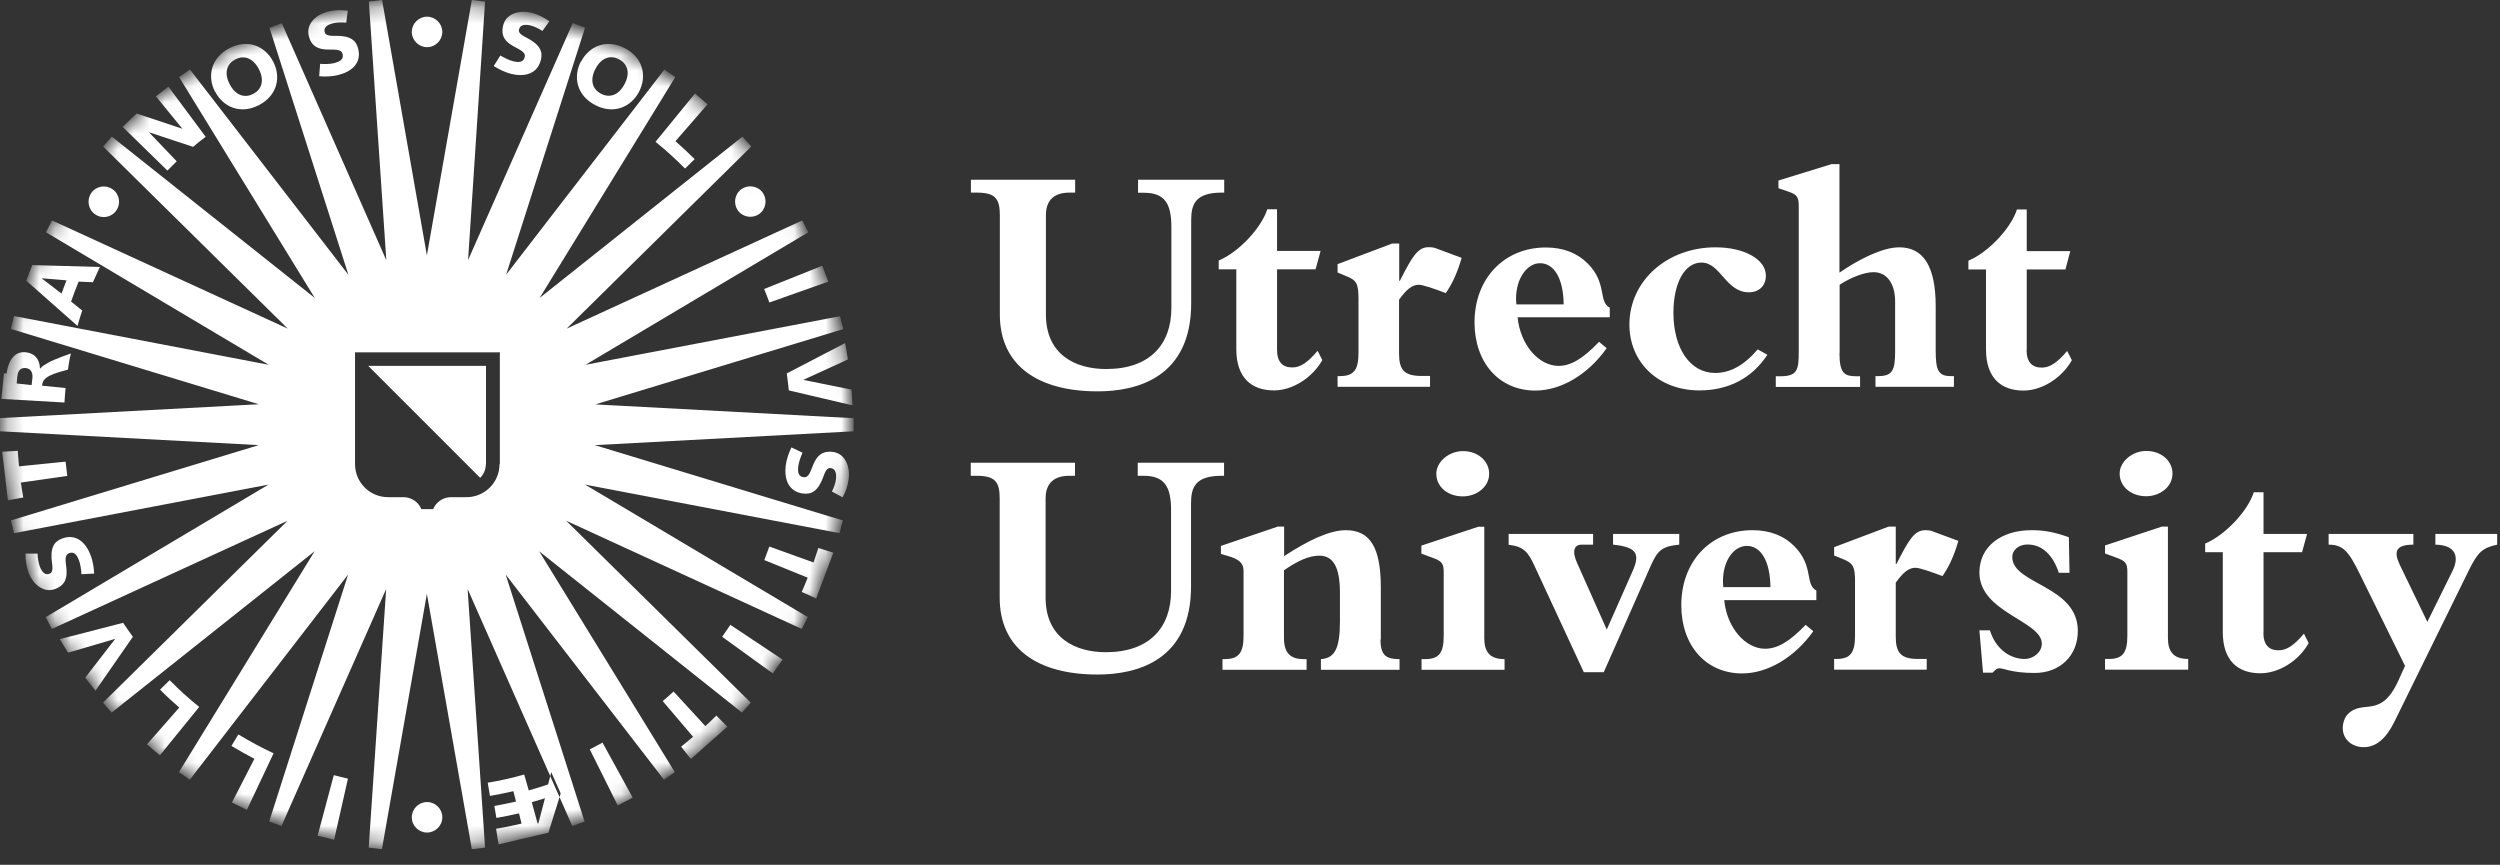 <svg width="159" height="55" viewBox="0 0 159 55" fill="none" xmlns="http://www.w3.org/2000/svg">
<rect x="0" y="0" width="159" height="55" fill="#333333" stroke="none"/>
<g clip-path="url(#clip0_1450_6694)">
<mask id="mask0_1450_6694" style="mask-type:luminance" maskUnits="userSpaceOnUse" x="0" y="0" width="55" height="54">
<path d="M27.16 53.94C42.04 53.94 54.09 41.88 54.09 27.01C54.09 12.14 42.03 0.08 27.16 0.08C12.29 0.08 0.22 12.14 0.22 27.01C0.22 41.88 12.28 53.94 27.15 53.94H27.16Z" fill="white"/>
</mask>
<g mask="url(#mask0_1450_6694)">
<path d="M45 6.63L42.96 8.98C43.38 9.35 43.79 9.73 44.18 10.12L43.57 10.72C42.97 10.12 42.35 9.55 41.69 9.02L44.2 5.95M52.3 16.9L48.6 18.38C48.72 18.66 48.83 18.96 48.93 19.24L52.68 17.91M54.16 24.78L51.09 24.16L53.93 22.86L53.75 21.82L50.04 23.75C50.09 24.11 50.13 24.47 50.17 24.83L54.22 25.78M53 35.15L52.05 34.85C51.95 35.16 51.85 35.46 51.74 35.77L48.93 34.76C48.83 35.04 48.72 35.34 48.61 35.62L51.37 36.74C51.25 37.05 51.12 37.35 50.99 37.65L51.91 38.06M49.77 41.95L46.45 39.74C46.28 39.99 46.1 40.26 45.93 40.5L49.15 42.83M46.26 46.22L45.56 45.51C45.33 45.74 45.1 45.96 44.86 46.18L42.84 43.98C42.62 44.18 42.38 44.4 42.15 44.59L44.08 46.86C43.83 47.07 43.57 47.28 43.32 47.49L43.94 48.27M40.24 50.73L38.32 47.23C38.06 47.38 37.78 47.52 37.51 47.66L39.29 51.23M31.71 53.7L31.55 52.71C32.07 52.62 32.59 52.52 33.17 52.38L33.01 51.73C32.49 51.85 32.03 51.94 31.57 52.02L31.44 51.26C31.88 51.18 32.32 51.09 32.82 50.98L32.65 50.32C32.12 50.44 31.64 50.54 31.16 50.62L31.02 49.78C31.8 49.65 32.57 49.48 33.34 49.26L33.63 50.27C34.04 50.15 34.46 50.03 34.86 49.89L35.06 49.11L35.66 50.46L34.88 52.96M34.24 52.36L34.66 50.77C34.38 50.86 34.09 50.94 33.82 51.02L34.19 52.37H34.24V52.36ZM21.25 53.41L22.13 49.52C21.83 49.45 21.52 49.38 21.23 49.3L20.2 53.15M15.7 51.51L17.4 47.91C16.63 47.55 15.89 47.15 15.16 46.71L14.72 47.44C15.2 47.73 15.68 48 16.18 48.26L14.75 51.04M10.17 48.04L12.67 44.96C12.01 44.43 11.38 43.86 10.79 43.26L10.18 43.86C10.57 44.26 10.98 44.64 11.4 45L9.35 47.34M4.33 41.51L7.33 40.63L5.42 43.1L6.07 43.93L8.45 40.5C8.24 40.21 8.03 39.91 7.83 39.61L3.8 40.65M0.5 31.82L1.48 31.64C1.42 31.32 1.37 31 1.33 30.69L4.28 30.27C4.24 29.97 4.2 29.65 4.17 29.36L1.21 29.66C1.18 29.33 1.15 29 1.13 28.67L0.14 28.73M0.09 25.37L4.1 25.6C4.12 25.29 4.14 24.99 4.17 24.68L2.68 24.53C2.68 24.53 2.68 24.43 2.7 24.38C2.75 24.11 3.07 23.91 3.42 23.78C3.7 23.67 4.32 23.51 4.32 23.51C4.37 23.16 4.42 22.83 4.51 22.48C4.51 22.48 3.46 22.84 3.08 23.06C2.84 23.2 2.7 23.27 2.56 23.44H2.54C2.53 22.82 2.17 22.44 1.59 22.4C0.89 22.35 0.52 22.98 0.42 23.75H0.25M1.65 23.41C2.04 23.45 2.09 23.82 2.06 24.06C2.04 24.2 2.03 24.36 2.01 24.49L1.06 24.39C1.08 24.23 1.08 24.09 1.1 23.94C1.14 23.54 1.34 23.37 1.66 23.41H1.65ZM1.67 17.85L4.93 20.73C5.02 20.4 5.12 20.07 5.23 19.75L4.52 19.18C4.67 18.75 4.83 18.33 5 17.91L5.91 17.95C6.05 17.63 6.2 17.3 6.35 16.98L2.05 16.86M2.67 17.7L4.23 17.83C4.12 18.11 4.01 18.39 3.91 18.67L2.66 17.71L2.67 17.7ZM7.8 8.07L10.65 10.85C10.84 10.65 11.04 10.46 11.24 10.26L9.47 8.41L12.28 9.34C12.54 9.12 12.81 8.9 13.08 8.7L10.71 5.51L9.92 6.13L11.6 8.19L8.69 7.22M31.4 4.2C31.74 4.41 32.12 4.6 32.51 4.7C33.34 4.9 34.17 4.73 34.4 3.81C34.53 3.28 34.36 2.84 33.46 2.38C33.05 2.18 32.97 2.03 33.01 1.87C33.07 1.63 33.28 1.51 33.75 1.62C33.95 1.67 34.28 1.82 34.5 1.97L34.94 1.35C34.59 1.11 34.23 0.92 33.81 0.81C33.1 0.64 32.2 0.81 32 1.62C31.82 2.35 32.21 2.68 32.62 2.92C33.03 3.16 33.46 3.3 33.37 3.64C33.28 3.99 32.95 3.97 32.65 3.9C32.38 3.84 32.03 3.65 31.82 3.53L31.4 4.2ZM36.95 3.9C36.43 4.89 36.68 6.07 37.85 6.68C39.01 7.29 40.12 6.83 40.64 5.84C41.16 4.85 40.91 3.68 39.75 3.07C38.59 2.46 37.48 2.92 36.96 3.91L36.95 3.9ZM37.87 4.38C38.26 3.63 38.86 3.5 39.37 3.77C39.88 4.04 40.12 4.6 39.72 5.35C39.33 6.1 38.73 6.23 38.22 5.96C37.71 5.69 37.48 5.13 37.87 4.38ZM50.33 28.46C50.16 28.82 50.02 29.22 49.97 29.62C49.87 30.47 50.14 31.27 51.08 31.39C51.62 31.45 52.04 31.24 52.38 30.28C52.53 29.84 52.67 29.75 52.83 29.77C53.07 29.8 53.22 30 53.17 30.47C53.15 30.68 53.04 31.02 52.91 31.26L53.59 31.63C53.79 31.25 53.93 30.87 53.98 30.44C54.07 29.72 53.78 28.84 52.96 28.74C52.22 28.65 51.93 29.08 51.74 29.51C51.55 29.94 51.47 30.39 51.11 30.35C50.75 30.31 50.73 29.97 50.77 29.66C50.8 29.39 50.94 29.02 51.04 28.79L50.32 28.45L50.33 28.46ZM5.99 36.5C5.97 36.1 5.91 35.68 5.76 35.3C5.45 34.5 4.84 33.92 3.95 34.25C3.44 34.44 3.17 34.83 3.31 35.83C3.38 36.28 3.3 36.43 3.15 36.49C2.92 36.58 2.7 36.47 2.53 36.03C2.46 35.83 2.39 35.48 2.39 35.21H1.62C1.62 35.62 1.67 36.03 1.82 36.43C2.08 37.11 2.74 37.75 3.51 37.46C4.21 37.19 4.26 36.68 4.23 36.21C4.19 35.74 4.06 35.31 4.4 35.18C4.74 35.05 4.91 35.34 5.02 35.63C5.12 35.88 5.17 36.28 5.18 36.52L5.97 36.48L5.99 36.5ZM13.69 5.84C14.21 6.83 15.32 7.29 16.48 6.68C17.64 6.07 17.89 4.9 17.37 3.91C16.85 2.92 15.74 2.46 14.58 3.07C13.42 3.68 13.16 4.85 13.68 5.84H13.69ZM14.61 5.36C14.22 4.61 14.45 4.05 14.96 3.78C15.47 3.51 16.07 3.64 16.46 4.39C16.85 5.14 16.62 5.7 16.11 5.97C15.6 6.24 15 6.11 14.61 5.36ZM20.3 4.85C20.7 4.88 21.13 4.87 21.52 4.77C22.35 4.56 23.01 4.03 22.78 3.1C22.65 2.57 22.29 2.25 21.28 2.28C20.82 2.29 20.68 2.19 20.65 2.04C20.59 1.8 20.72 1.59 21.19 1.48C21.39 1.43 21.75 1.41 22.02 1.44L22.12 0.68C21.7 0.63 21.29 0.63 20.87 0.73C20.16 0.91 19.44 1.48 19.64 2.29C19.82 3.01 20.32 3.13 20.79 3.15C21.26 3.17 21.71 3.09 21.79 3.44C21.88 3.79 21.57 3.93 21.27 4.01C21 4.08 20.61 4.08 20.36 4.06L20.3 4.85ZM27.16 3C27.7 3 28.13 2.56 28.13 2.03C28.13 1.5 27.69 1.06 27.16 1.06C26.63 1.06 26.19 1.5 26.19 2.03C26.19 2.56 26.63 3 27.16 3ZM46.92 13.37C47.22 13.81 47.83 13.92 48.27 13.62C48.71 13.32 48.82 12.71 48.52 12.27C48.22 11.83 47.61 11.72 47.17 12.02C46.73 12.32 46.62 12.93 46.92 13.37ZM26.19 51.98C26.19 52.52 26.63 52.95 27.16 52.95C27.69 52.95 28.13 52.52 28.13 51.98C28.13 51.44 27.69 51.01 27.16 51.01C26.63 51.01 26.19 51.45 26.19 51.98ZM7.4 13.38C7.71 12.94 7.59 12.33 7.15 12.03C6.71 11.73 6.1 11.83 5.8 12.28C5.5 12.72 5.61 13.33 6.05 13.63C6.49 13.94 7.1 13.83 7.4 13.38ZM30.91 29.52V23.27H23.42L30.54 30.39C30.76 30.17 30.9 29.86 30.9 29.52H30.91ZM54.32 26.6L37.86 25.72L53.63 20.93L53.43 20.11L37.24 23.2L51.41 14.77L51.02 14.02L36.04 20.9L47.78 9.32L47.22 8.69L34.32 18.95L42.95 4.9L42.26 4.42L32.19 17.47L37.21 1.76L36.43 1.46L29.77 16.54L30.85 0.1L30.01 0L27.15 16.24L24.3 0L23.46 0.1L24.57 16.55L17.92 1.47L17.14 1.77L22.16 17.48L12.08 4.42L11.39 4.9L20.02 18.95L7.11 8.69L6.56 9.32L18.3 20.9L3.31 14.02L2.92 14.77L17.09 23.2L0.89 20.1L0.69 20.92L16.46 25.71L0 26.59V27.43L16.46 28.31L0.69 33.1L0.89 33.91L17.08 30.82L2.91 39.25L3.3 40L18.29 33.12L6.55 44.69L7.1 45.32L20.01 35.06L11.38 49.11L12.07 49.59L22.14 36.54L17.12 52.25L17.9 52.54L24.56 37.46L23.45 53.91L24.29 54.01L27.15 37.77L30.01 54.01L30.85 53.91L29.74 37.46L36.4 52.54L37.18 52.25L32.16 36.54L42.23 49.59L42.92 49.11L34.29 35.06L47.19 45.32L47.75 44.69L36.01 33.12L50.99 40L51.38 39.25L37.21 30.82L53.4 33.91L53.6 33.1L37.83 28.31L54.29 27.43V26.59L54.32 26.6ZM31.77 29.52C31.77 30.68 30.83 31.62 29.67 31.62H28.69C28.18 31.62 27.73 31.93 27.55 32.38H26.8C26.61 31.93 26.17 31.62 25.66 31.62H24.68C23.52 31.62 22.58 30.68 22.58 29.52V22.41H31.79V29.52H31.77Z" fill="white"/>
</g>
<path d="M72.37 11.43H77.86V12.25H77.71C76.02 12.25 75.76 12.99 75.76 14.01V19.28C75.76 24 72.33 24.89 69.81 24.89C66 24.89 63.59 23.24 63.59 20V13.69C63.59 12.63 63.3 12.25 62.11 12.25H61.75V11.43H68.38V12.25H68.02C67.13 12.25 66.52 12.65 66.52 13.69V20C66.52 22.58 68.42 23.47 70.35 23.47C73.13 23.47 74.5 21.91 74.5 19.58V14.44C74.5 12.94 74.07 12.26 72.76 12.26H72.38V11.44L72.37 11.43ZM81.22 22.25C81.22 23.03 81.58 23.37 82.19 23.37C82.7 23.37 83.18 23.05 83.8 22.31L84.1 22.9C83.46 24.04 82.19 24.83 81.03 24.83C79.59 24.83 78.63 24.02 78.63 22.21V17.13H77.51V16.57C78.78 16.04 80.22 14.5 80.6 13.31H81.22V15.96H83.99L83.67 17.13H81.22V22.25ZM90.96 24.6H85.07V23.92H85.22C86.09 23.92 86.4 23.54 86.4 22.44V18.99C86.4 18.04 86.27 17.82 85.64 17.57L85.07 17.33V16.8L88.54 15.49H88.99V17.86H89.03C89.81 16.34 90.15 15.72 90.87 15.72C91.02 15.72 91.19 15.74 91.29 15.78L92.96 16.4C92.71 17.29 92.37 18.05 91.95 18.64C91.29 18.39 90.51 18.11 90.23 18.11C89.81 18.11 89.45 18.41 88.98 19.06V22.49C88.98 23.51 89.3 23.91 90.4 23.91H90.95V24.59L90.96 24.6ZM102.18 22.15C101 23.82 99.28 24.84 97.65 24.84C95.34 24.84 93.78 23.06 93.78 20.5C93.78 17.71 95.67 15.74 98.31 15.74C99.44 15.74 100.32 16.1 100.98 16.76C102.23 18.01 101.64 19.19 102.38 19.57V20.18H96.52C96.69 21.94 97.87 23.27 99.12 23.27C99.9 23.27 100.66 22.83 101.7 21.74L102.18 22.14V22.15ZM99.45 19.36C99.43 17.73 98.86 16.74 97.94 16.74C97.07 16.74 96.29 17.86 96.44 19.36H99.45ZM112.4 22.57C111.43 24.05 109.94 24.83 108.08 24.83C105.5 24.83 103.63 23.07 103.63 20.64C103.63 17.87 106.02 15.73 109.11 15.73C110.93 15.73 112.31 16.49 112.31 17.53C112.31 18.16 111.89 18.59 111.23 18.59C109.75 18.59 109.44 16.7 108.21 16.7C107.15 16.7 106.43 17.99 106.43 19.89C106.43 22.18 107.51 23.72 109.08 23.72C110.04 23.72 110.92 23.24 111.79 22.22L112.4 22.56V22.57ZM116.99 22.47C116.99 23.8 117.35 23.93 118.09 23.93H118.3V24.61H112.94V23.93H113.24C114.32 23.93 114.4 23.51 114.4 22.38V13.13C114.4 12.52 114.29 12.37 113.72 12.18L113.11 11.97V11.48L116.48 10.44H116.99V17.34C118.18 16.52 119.7 15.73 120.8 15.73C122.35 15.73 123.11 16.98 123.11 19.47V22.27C123.11 23.52 123.26 23.92 124.06 23.92H124.27V24.6H119.28V23.92H119.45C120.34 23.92 120.53 23.58 120.53 22.37V19.17C120.53 18.03 120 17.31 119.16 17.31C118.59 17.31 117.74 17.63 117 18.11V22.45L116.99 22.47ZM128.89 22.26C128.89 23.04 129.25 23.38 129.86 23.38C130.37 23.38 130.85 23.06 131.47 22.32L131.77 22.91C131.13 24.05 129.86 24.84 128.7 24.84C127.26 24.84 126.31 24.03 126.31 22.22V17.14H125.19V16.58C126.46 16.05 127.9 14.51 128.28 13.32H128.9V15.97H131.67L131.36 17.14H128.9V22.26H128.89Z" fill="white"/>
<path d="M72.37 29.43H77.85V30.26H77.7C76.01 30.26 75.75 31 75.75 32.02V37.29C75.75 42.01 72.32 42.9 69.8 42.9C65.99 42.9 63.58 41.25 63.58 38.01V31.7C63.58 30.64 63.29 30.26 62.1 30.26H61.74V29.43H68.37V30.26H68.01C67.12 30.26 66.5 30.66 66.5 31.7V38.01C66.5 40.59 68.41 41.48 70.33 41.48C73.11 41.48 74.48 39.91 74.48 37.58V32.44C74.48 30.94 74.05 30.26 72.74 30.26H72.36V29.43H72.37ZM87.8 40.67C87.8 41.71 88.18 41.92 89.01 41.92V42.6H84.01V41.92C84.88 41.86 85.22 41.26 85.22 39.53V37.69C85.22 36 84.75 35.34 83.91 35.34C83.25 35.34 82.55 35.66 81.66 36.27V40.57C81.66 41.52 82.06 41.92 82.91 41.92H83.1V42.6H77.75V41.92H77.88C78.77 41.92 79.09 41.54 79.09 40.44V36.31C79.09 35.84 78.84 35.57 78.09 35.36L77.65 35.23V34.72L81.27 33.49H81.67V35.37C83.21 34.36 84.57 33.72 85.59 33.72C87.14 33.72 87.82 34.82 87.82 37.36V40.67H87.8ZM95.7 42.6H90.41V41.92H90.64C91.51 41.92 91.82 41.54 91.82 40.44V36.38C91.82 35.83 91.69 35.68 91.1 35.47L90.4 35.21V34.7L94.02 33.5H94.4V40.59C94.4 41.46 94.75 41.92 95.69 41.92V42.6H95.7ZM94.71 30.13C94.71 30.98 93.9 31.57 93.04 31.57C92.06 31.57 91.35 30.95 91.35 30.13C91.35 29.37 92.15 28.69 93.04 28.69C94.01 28.69 94.71 29.33 94.71 30.13ZM95.94 33.96H101.32V34.64H100.58C100.13 34.64 99.95 35.04 100.31 35.82L102.19 40.04L103.84 36.31C104.33 35.21 104.08 34.79 102.59 34.64V33.96H106.8V34.64C105.7 34.74 105.43 35.02 105.02 35.91L102 42.75H100.73L97.58 35.96C97.18 35.09 96.88 34.75 95.95 34.65V33.97L95.94 33.96ZM115.33 40.14C114.14 41.81 112.43 42.83 110.8 42.83C108.49 42.83 106.93 41.05 106.93 38.49C106.93 35.69 108.81 33.72 111.46 33.72C112.58 33.72 113.47 34.08 114.12 34.74C115.37 35.99 114.78 37.17 115.52 37.56V38.17H109.66C109.83 39.93 111.01 41.26 112.26 41.26C113.04 41.26 113.8 40.82 114.84 39.74L115.33 40.15V40.14ZM112.6 37.34C112.58 35.71 112.01 34.72 111.1 34.72C110.19 34.72 109.45 35.84 109.6 37.34H112.61H112.6ZM122.53 42.59H116.65V41.91H116.8C117.67 41.91 117.98 41.53 117.98 40.43V36.98C117.98 36.03 117.85 35.82 117.22 35.56L116.65 35.33V34.8L120.12 33.49H120.57V35.86H120.62C121.4 34.34 121.74 33.72 122.46 33.72C122.61 33.72 122.78 33.74 122.88 33.78L124.55 34.4C124.3 35.29 123.96 36.05 123.54 36.64C122.88 36.39 122.1 36.11 121.82 36.11C121.4 36.11 121.04 36.4 120.57 37.06V40.49C120.57 41.51 120.89 41.91 121.99 41.91H122.54V42.59H122.53ZM125.88 40.09H126.56C126.92 41.28 127.85 41.91 128.76 41.91C129.35 41.91 129.86 41.46 129.86 40.94C129.86 39.48 125.89 38.97 125.89 36.41C125.89 34.8 127.22 33.72 129.21 33.72C130.02 33.72 130.7 33.85 131.58 34.17L131.62 36.43H130.94C130.56 35.27 129.86 34.63 128.95 34.63C128.4 34.63 127.98 34.97 127.98 35.43C127.98 37.17 132.15 37.23 132.15 40.13C132.15 41.69 131.03 42.8 129.4 42.8C127.94 42.8 127.45 42.5 127.15 42.5C127.02 42.5 126.9 42.59 126.73 42.78H126.12L125.89 40.09H125.88ZM139.17 42.59H133.88V41.91H134.12C134.99 41.91 135.3 41.53 135.3 40.43V36.37C135.3 35.82 135.18 35.67 134.58 35.46L133.88 35.2V34.69L137.5 33.49H137.88V40.58C137.88 41.45 138.24 41.91 139.17 41.91V42.59ZM138.17 30.12C138.17 30.97 137.37 31.56 136.5 31.56C135.53 31.56 134.81 30.94 134.81 30.12C134.81 29.36 135.61 28.68 136.5 28.68C137.47 28.68 138.17 29.32 138.17 30.12ZM143.95 40.24C143.95 41.02 144.31 41.36 144.92 41.36C145.43 41.36 145.91 41.04 146.53 40.3L146.83 40.9C146.2 42.04 144.93 42.82 143.76 42.82C142.32 42.82 141.37 42.01 141.37 40.2V35.12H140.25V34.57C141.52 34.04 142.96 32.5 143.34 31.31H143.96V33.96H146.73L146.41 35.12H143.96V40.25L143.95 40.24ZM152.95 42.37L152.53 43.3C151.41 45.75 150.29 44.44 149.32 45.42C149.13 45.61 149 45.97 149 46.31C149 47.01 149.57 47.52 150.33 47.52C151.09 47.52 151.73 47.01 152.26 45.95L157 36.31C157.59 35.11 157.87 34.85 158.82 34.64V33.96H154.89V34.64C156.16 34.66 156.43 35.38 155.99 36.29L154.38 39.55L152.62 35.91C152.22 35.06 152.39 34.64 153.49 34.64V33.96H148.1V34.64C149.01 34.64 149.37 35.04 150.11 36.56L152.97 42.37H152.95Z" fill="white"/>
</g>
<defs>
<clipPath id="clip0_1450_6694">
<rect width="158.81" height="54.02" fill="white"/>
</clipPath>
</defs>
</svg>
